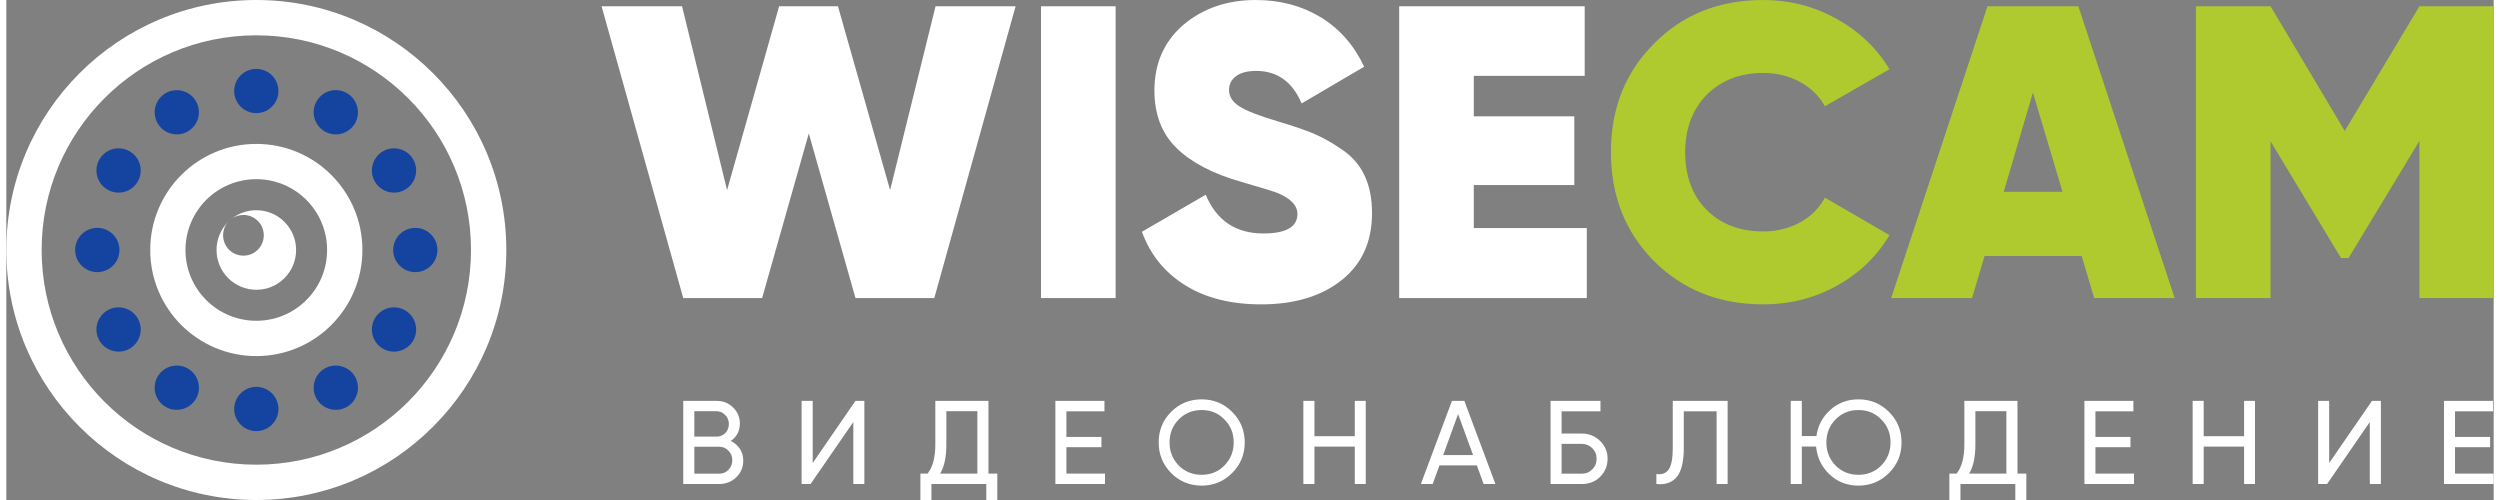 <?xml version="1.0" encoding="UTF-8"?> <svg xmlns="http://www.w3.org/2000/svg" xmlns:xlink="http://www.w3.org/1999/xlink" xmlns:xodm="http://www.corel.com/coreldraw/odm/2003" xml:space="preserve" width="500px" height="100px" version="1.1" style="shape-rendering:geometricPrecision; text-rendering:geometricPrecision; image-rendering:optimizeQuality; fill-rule:evenodd; clip-rule:evenodd" viewBox="0 0 356.39 71.64"><rect x="0" y="0" width="356.39" height="71.64" fill="#808080" stroke="none"/> <defs> <style type="text/css"> .fil1 {fill:#1543A0} .fil2 {fill:white} .fil3 {fill:#AECA2E;fill-rule:nonzero} .fil0 {fill:white;fill-rule:nonzero} </style> </defs> <g id="Слой_x0020_1">  <g id="_2087559377056"> <path class="fil0" d="M35.82 0c9.89,0 18.84,4.01 25.32,10.49 6.49,6.48 10.5,15.44 10.5,25.33 0,9.89 -4.01,18.84 -10.5,25.32 -6.48,6.49 -15.43,10.5 -25.32,10.5 -9.89,0 -18.85,-4.01 -25.33,-10.5 -6.48,-6.48 -10.49,-15.43 -10.49,-25.32 0,-9.89 4.01,-18.85 10.49,-25.33 6.48,-6.48 15.44,-10.49 25.33,-10.49zm21.75 14.07c-5.57,-5.57 -13.26,-9.01 -21.75,-9.01 -8.5,0 -16.19,3.44 -21.75,9.01 -5.57,5.56 -9.01,13.25 -9.01,21.75 0,8.49 3.44,16.18 9.01,21.75 5.56,5.57 13.25,9.01 21.75,9.01 8.49,0 16.18,-3.44 21.75,-9.01 5.57,-5.57 9.01,-13.26 9.01,-21.75 0,-8.5 -3.44,-16.19 -9.01,-21.75z"></path> <circle class="fil1" transform="matrix(0.131 -0.076 0.076 0.131 24.425 16.085)" r="20.91"></circle> <path class="fil1" d="M13.34 22.84c0.88,-1.52 2.82,-2.04 4.33,-1.16 1.52,0.88 2.04,2.82 1.16,4.33 -0.88,1.52 -2.82,2.04 -4.33,1.16 -1.52,-0.88 -2.04,-2.82 -1.16,-4.33z"></path> <path class="fil1" d="M9.86 35.82c0,-1.75 1.42,-3.17 3.18,-3.17 1.75,0 3.17,1.42 3.17,3.17 0,1.75 -1.42,3.17 -3.17,3.17 -1.76,0 -3.18,-1.42 -3.18,-3.17z"></path> <path class="fil1" d="M13.34 48.8c-0.88,-1.52 -0.36,-3.46 1.16,-4.34 1.51,-0.87 3.45,-0.36 4.33,1.16 0.88,1.52 0.36,3.46 -1.16,4.34 -1.51,0.87 -3.45,0.35 -4.33,-1.16z"></path> <path class="fil1" d="M22.84 58.3c-1.52,-0.88 -2.04,-2.82 -1.16,-4.34 0.88,-1.51 2.82,-2.03 4.33,-1.16 1.52,0.88 2.04,2.82 1.16,4.34 -0.88,1.51 -2.82,2.03 -4.33,1.16z"></path> <path class="fil1" d="M35.82 61.77c-1.75,0 -3.17,-1.42 -3.17,-3.17 0,-1.75 1.42,-3.17 3.17,-3.17 1.75,0 3.17,1.42 3.17,3.17 0,1.75 -1.42,3.17 -3.17,3.17z"></path> <path class="fil1" d="M48.8 58.3c-1.52,0.87 -3.46,0.35 -4.34,-1.16 -0.87,-1.52 -0.36,-3.46 1.16,-4.34 1.52,-0.87 3.46,-0.35 4.34,1.16 0.87,1.52 0.35,3.46 -1.16,4.34z"></path> <path class="fil1" d="M58.3 48.8c-0.88,1.51 -2.82,2.03 -4.34,1.16 -1.51,-0.88 -2.03,-2.82 -1.16,-4.34 0.88,-1.52 2.82,-2.03 4.34,-1.16 1.51,0.88 2.03,2.82 1.16,4.34z"></path> <path class="fil1" d="M61.77 35.82c0,1.75 -1.42,3.17 -3.17,3.17 -1.75,0 -3.17,-1.42 -3.17,-3.17 0,-1.75 1.42,-3.17 3.17,-3.17 1.75,0 3.17,1.42 3.17,3.17z"></path> <path class="fil1" d="M58.3 22.84c0.87,1.51 0.35,3.45 -1.16,4.33 -1.52,0.88 -3.46,0.36 -4.34,-1.16 -0.87,-1.51 -0.35,-3.45 1.16,-4.33 1.52,-0.88 3.46,-0.36 4.34,1.16z"></path> <path class="fil1" d="M48.8 13.34c1.51,0.88 2.03,2.82 1.16,4.33 -0.88,1.52 -2.82,2.04 -4.34,1.16 -1.52,-0.88 -2.03,-2.82 -1.16,-4.33 0.88,-1.52 2.82,-2.04 4.34,-1.16z"></path> <circle class="fil1" cx="35.82" cy="13.04" r="3.17"></circle> <path class="fil0" d="M35.82 20.62c4.2,0 8,1.7 10.75,4.45 2.75,2.75 4.45,6.55 4.45,10.75 0,4.19 -1.7,8 -4.45,10.75 -2.75,2.75 -6.55,4.45 -10.75,4.45 -4.2,0 -8,-1.7 -10.75,-4.45 -2.75,-2.75 -4.45,-6.56 -4.45,-10.75 0,-4.2 1.7,-8 4.45,-10.75 2.75,-2.75 6.55,-4.45 10.75,-4.45zm7.17 8.02c-1.83,-1.83 -4.37,-2.97 -7.17,-2.97 -2.8,0 -5.34,1.14 -7.18,2.97 -1.83,1.84 -2.97,4.38 -2.97,7.18 0,2.8 1.14,5.34 2.97,7.17 1.84,1.84 4.38,2.97 7.18,2.97 2.8,0 5.34,-1.13 7.17,-2.97 1.84,-1.83 2.97,-4.37 2.97,-7.17 0,-2.8 -1.13,-5.34 -2.97,-7.18z"></path> <path class="fil2" d="M35.82 30.12c3.15,0 5.7,2.55 5.7,5.7 0,3.15 -2.55,5.7 -5.7,5.7 -3.15,0 -5.7,-2.55 -5.7,-5.7 0,-1.56 0.63,-2.98 1.64,-4.01 -0.44,0.51 -0.7,1.18 -0.7,1.9 0,1.62 1.3,2.92 2.92,2.92 1.61,0 2.91,-1.3 2.91,-2.92 0,-1.61 -1.3,-2.91 -2.91,-2.91 -0.59,0 -1.14,0.17 -1.6,0.47 0.95,-0.72 2.15,-1.15 3.44,-1.15z"></path> <path class="fil0" d="M108.29 42.71l-11.3 0 -11.7 -41.81 11.53 0 6.45 26.34 7.46 -26.34 8.43 0 7.47 26.34 6.51 -26.34 11.47 0 -11.65 41.81 -11.29 0 -6.69 -23.59 -6.69 23.59zm39.96 0l0 -41.81 10.69 0 0 41.81 -10.69 0zm31.54 0.9c-4.34,0 -7.97,-0.92 -10.9,-2.75 -2.93,-1.83 -4.99,-4.38 -6.18,-7.65l9.14 -5.31c1.55,3.7 4.3,5.55 8.24,5.55 3.27,0 4.9,-0.93 4.9,-2.8 0,-1.2 -0.94,-2.19 -2.81,-2.99 -0.63,-0.24 -2.39,-0.78 -5.25,-1.61 -4.07,-1.16 -7.15,-2.77 -9.26,-4.84 -2.12,-2.07 -3.17,-4.82 -3.17,-8.25 0,-3.86 1.37,-6.99 4.12,-9.38 2.83,-2.39 6.29,-3.58 10.4,-3.58 3.5,0 6.61,0.83 9.32,2.48 2.7,1.65 4.77,4.01 6.21,7.08l-8.96 5.26c-1.32,-3.11 -3.49,-4.66 -6.51,-4.66 -1.24,0 -2.19,0.24 -2.87,0.74 -0.68,0.5 -1.02,1.17 -1.02,2 0,0.92 0.49,1.7 1.47,2.33 0.97,0.64 2.87,1.38 5.7,2.21 2.11,0.64 3.75,1.2 4.9,1.68 1.31,0.55 2.67,1.31 4.06,2.27 2.91,1.91 4.36,4.95 4.36,9.14 0,4.1 -1.45,7.3 -4.36,9.61 -2.9,2.31 -6.75,3.47 -11.53,3.47zm30.47 -17.09l0 6.16 16.19 0 0 10.03 -26.88 0 0 -41.81 26.58 0 0 9.97 -15.89 0 0 5.8 14.4 0 0 9.85 -14.4 0z"></path> <path class="fil3" d="M251.72 43.61c-6.29,0 -11.51,-2.07 -15.65,-6.21 -4.11,-4.15 -6.16,-9.34 -6.16,-15.6 0,-6.25 2.05,-11.43 6.16,-15.53 4.1,-4.18 9.32,-6.27 15.65,-6.27 3.78,0 7.29,0.9 10.51,2.69 3.23,1.79 5.76,4.2 7.59,7.23l-9.26 5.31c-0.8,-1.47 -1.98,-2.63 -3.56,-3.49 -1.57,-0.86 -3.33,-1.29 -5.28,-1.29 -3.31,0 -6.02,1.06 -8.13,3.17 -2.03,2.11 -3.04,4.84 -3.04,8.18 0,3.43 1.01,6.18 3.04,8.25 2.07,2.07 4.78,3.11 8.13,3.11 1.95,0 3.71,-0.43 5.28,-1.29 1.58,-0.86 2.76,-2.04 3.56,-3.55l9.26 5.37c-1.83,3.07 -4.35,5.49 -7.56,7.26 -3.2,1.77 -6.72,2.66 -10.54,2.66zm58.96 -0.9l-11.53 0 -1.79 -6.03 -13.92 0 -1.79 6.03 -11.59 0 13.8 -41.81 13.02 0 13.8 41.81zm-20.31 -29.45l-4.18 14.22 8.42 0 -4.24 -14.22zm55.38 -12.36l10.63 0 0 41.81 -10.63 0 0 -22.52 -10.16 16.79 -1.07 0 -10.1 -16.73 0 22.46 -10.69 0 0 -41.81 10.69 0 10.63 17.86 10.7 -17.86z"></path> <path class="fil0" d="M103.8 63.18c0.56,0.27 1,0.65 1.31,1.14 0.32,0.48 0.48,1.04 0.48,1.66 0,0.96 -0.34,1.76 -1,2.4 -0.67,0.65 -1.49,0.97 -2.46,0.97l-5.14 0 0 -11.91 4.77 0c0.94,0 1.73,0.31 2.37,0.94 0.64,0.62 0.97,1.39 0.97,2.31 0,1.07 -0.44,1.9 -1.3,2.49zm-2.04 -4.26l-3.18 0 0 3.64 3.18 0c0.5,0 0.92,-0.17 1.26,-0.52 0.34,-0.36 0.51,-0.79 0.51,-1.3 0,-0.5 -0.18,-0.92 -0.53,-1.27 -0.34,-0.37 -0.75,-0.55 -1.24,-0.55zm-3.18 8.95l3.55 0c0.54,0 0.99,-0.18 1.35,-0.56 0.36,-0.37 0.54,-0.83 0.54,-1.38 0,-0.53 -0.18,-0.98 -0.56,-1.36 -0.35,-0.37 -0.79,-0.56 -1.33,-0.56l-3.55 0 0 3.86zm24.36 1.48l-1.58 0 0 -8.88 -6.13 8.88 -1.28 0 0 -11.91 1.59 0 0 8.9 6.12 -8.9 1.28 0 0 11.91zm17.78 -11.91l0 10.42 1.27 0 0 3.78 -1.58 0 0 -2.29 -7.86 0 0 2.29 -1.58 0 0 -3.78 1.03 0c0.74,-0.93 1.11,-2.33 1.11,-4.19l0 -6.23 7.61 0zm-6.93 10.42l5.34 0 0 -8.94 -4.44 0 0 4.78c0,1.8 -0.3,3.18 -0.9,4.16zm18.1 -3.78l0 3.78 5.53 0 0 1.49 -7.11 0 0 -11.91 7.03 0 0 1.5 -5.45 0 0 3.66 5.02 0 0 1.48 -5.02 0zm13.22 -0.68c0,-1.73 0.59,-3.19 1.78,-4.38 1.19,-1.2 2.65,-1.8 4.38,-1.8 1.72,0 3.18,0.6 4.37,1.8 1.2,1.19 1.8,2.65 1.8,4.38 0,1.71 -0.6,3.17 -1.8,4.37 -1.19,1.2 -2.65,1.81 -4.37,1.81 -1.73,0 -3.19,-0.61 -4.38,-1.81 -1.19,-1.21 -1.78,-2.67 -1.78,-4.37zm10.75 0c0,-1.32 -0.44,-2.42 -1.33,-3.3 -0.86,-0.9 -1.95,-1.35 -3.26,-1.35 -1.31,0 -2.4,0.45 -3.29,1.35 -0.87,0.89 -1.31,1.99 -1.31,3.3 0,1.29 0.44,2.39 1.31,3.3 0.89,0.88 1.98,1.33 3.29,1.33 1.31,0 2.4,-0.45 3.26,-1.33 0.89,-0.91 1.33,-2.01 1.33,-3.3zm17.35 -0.9l0 -5.06 1.57 0 0 11.91 -1.57 0 0 -5.36 -5.78 0 0 5.36 -1.59 0 0 -11.91 1.59 0 0 5.06 5.78 0zm20.15 6.85l-1.69 0 -0.97 -2.67 -5.36 0 -0.97 2.67 -1.69 0 4.45 -11.91 1.78 0 4.45 11.91zm-5.35 -10.02l-2.13 5.87 4.28 0 -2.15 -5.87zm14.83 2.79l2.9 0c1.02,0 1.89,0.35 2.62,1.06 0.71,0.69 1.07,1.54 1.07,2.55 0,1.02 -0.36,1.88 -1.07,2.59 -0.69,0.69 -1.57,1.03 -2.62,1.03l-4.48 0 0 -11.91 7.15 0 0 1.5 -5.57 0 0 3.18zm0 5.75l2.9 0c0.59,0 1.09,-0.2 1.49,-0.61 0.42,-0.41 0.63,-0.92 0.63,-1.53 0,-0.6 -0.21,-1.11 -0.63,-1.52 -0.4,-0.4 -0.9,-0.61 -1.49,-0.61l-2.9 0 0 4.27zm13.58 1.48l0 -1.43c0.8,0.12 1.39,-0.11 1.78,-0.68 0.38,-0.56 0.57,-1.58 0.57,-3.04l0 -6.76 7.86 0 0 11.91 -1.58 0 0 -10.41 -4.7 0 0 5.26c0,1.05 -0.1,1.94 -0.3,2.67 -0.2,0.73 -0.48,1.27 -0.85,1.63 -0.37,0.37 -0.78,0.61 -1.23,0.74 -0.44,0.13 -0.96,0.17 -1.55,0.11zm28.95 -12.13c1.73,0 3.19,0.6 4.38,1.8 1.2,1.19 1.8,2.65 1.8,4.38 0,1.71 -0.6,3.17 -1.8,4.37 -1.19,1.2 -2.65,1.81 -4.38,1.81 -1.62,0 -3,-0.54 -4.13,-1.6 -1.14,-1.07 -1.78,-2.4 -1.94,-4l-2.04 0 0 5.37 -1.59 0 0 -11.91 1.59 0 0 5.04 2.09 0c0.22,-1.51 0.88,-2.76 2.01,-3.76 1.11,-1 2.45,-1.5 4.01,-1.5zm4.6 6.18c0,-1.32 -0.44,-2.42 -1.33,-3.3 -0.86,-0.9 -1.95,-1.35 -3.27,-1.35 -1.3,0 -2.4,0.45 -3.28,1.35 -0.87,0.89 -1.31,1.99 -1.31,3.3 0,1.29 0.44,2.39 1.31,3.3 0.88,0.88 1.98,1.33 3.28,1.33 1.31,0 2.4,-0.45 3.27,-1.33 0.89,-0.91 1.33,-2.01 1.33,-3.3zm18.19 -5.96l0 10.42 1.27 0 0 3.78 -1.58 0 0 -2.29 -7.86 0 0 2.29 -1.59 0 0 -3.78 1.04 0c0.74,-0.93 1.11,-2.33 1.11,-4.19l0 -6.23 7.61 0zm-6.93 10.42l5.34 0 0 -8.94 -4.44 0 0 4.78c0,1.8 -0.3,3.18 -0.9,4.16zm18.1 -3.78l0 3.78 5.53 0 0 1.49 -7.11 0 0 -11.91 7.02 0 0 1.5 -5.44 0 0 3.66 5.02 0 0 1.48 -5.02 0zm21.3 -1.58l0 -5.06 1.56 0 0 11.91 -1.56 0 0 -5.36 -5.79 0 0 5.36 -1.58 0 0 -11.91 1.58 0 0 5.06 5.79 0zm19.6 6.85l-1.59 0 0 -8.88 -6.12 8.88 -1.28 0 0 -11.91 1.58 0 0 8.9 6.13 -8.9 1.28 0 0 11.91zm10.62 -5.27l0 3.78 5.54 0 0 1.49 -7.12 0 0 -11.91 7.03 0 0 1.5 -5.45 0 0 3.66 5.03 0 0 1.48 -5.03 0z"></path> </g> </g> </svg> 